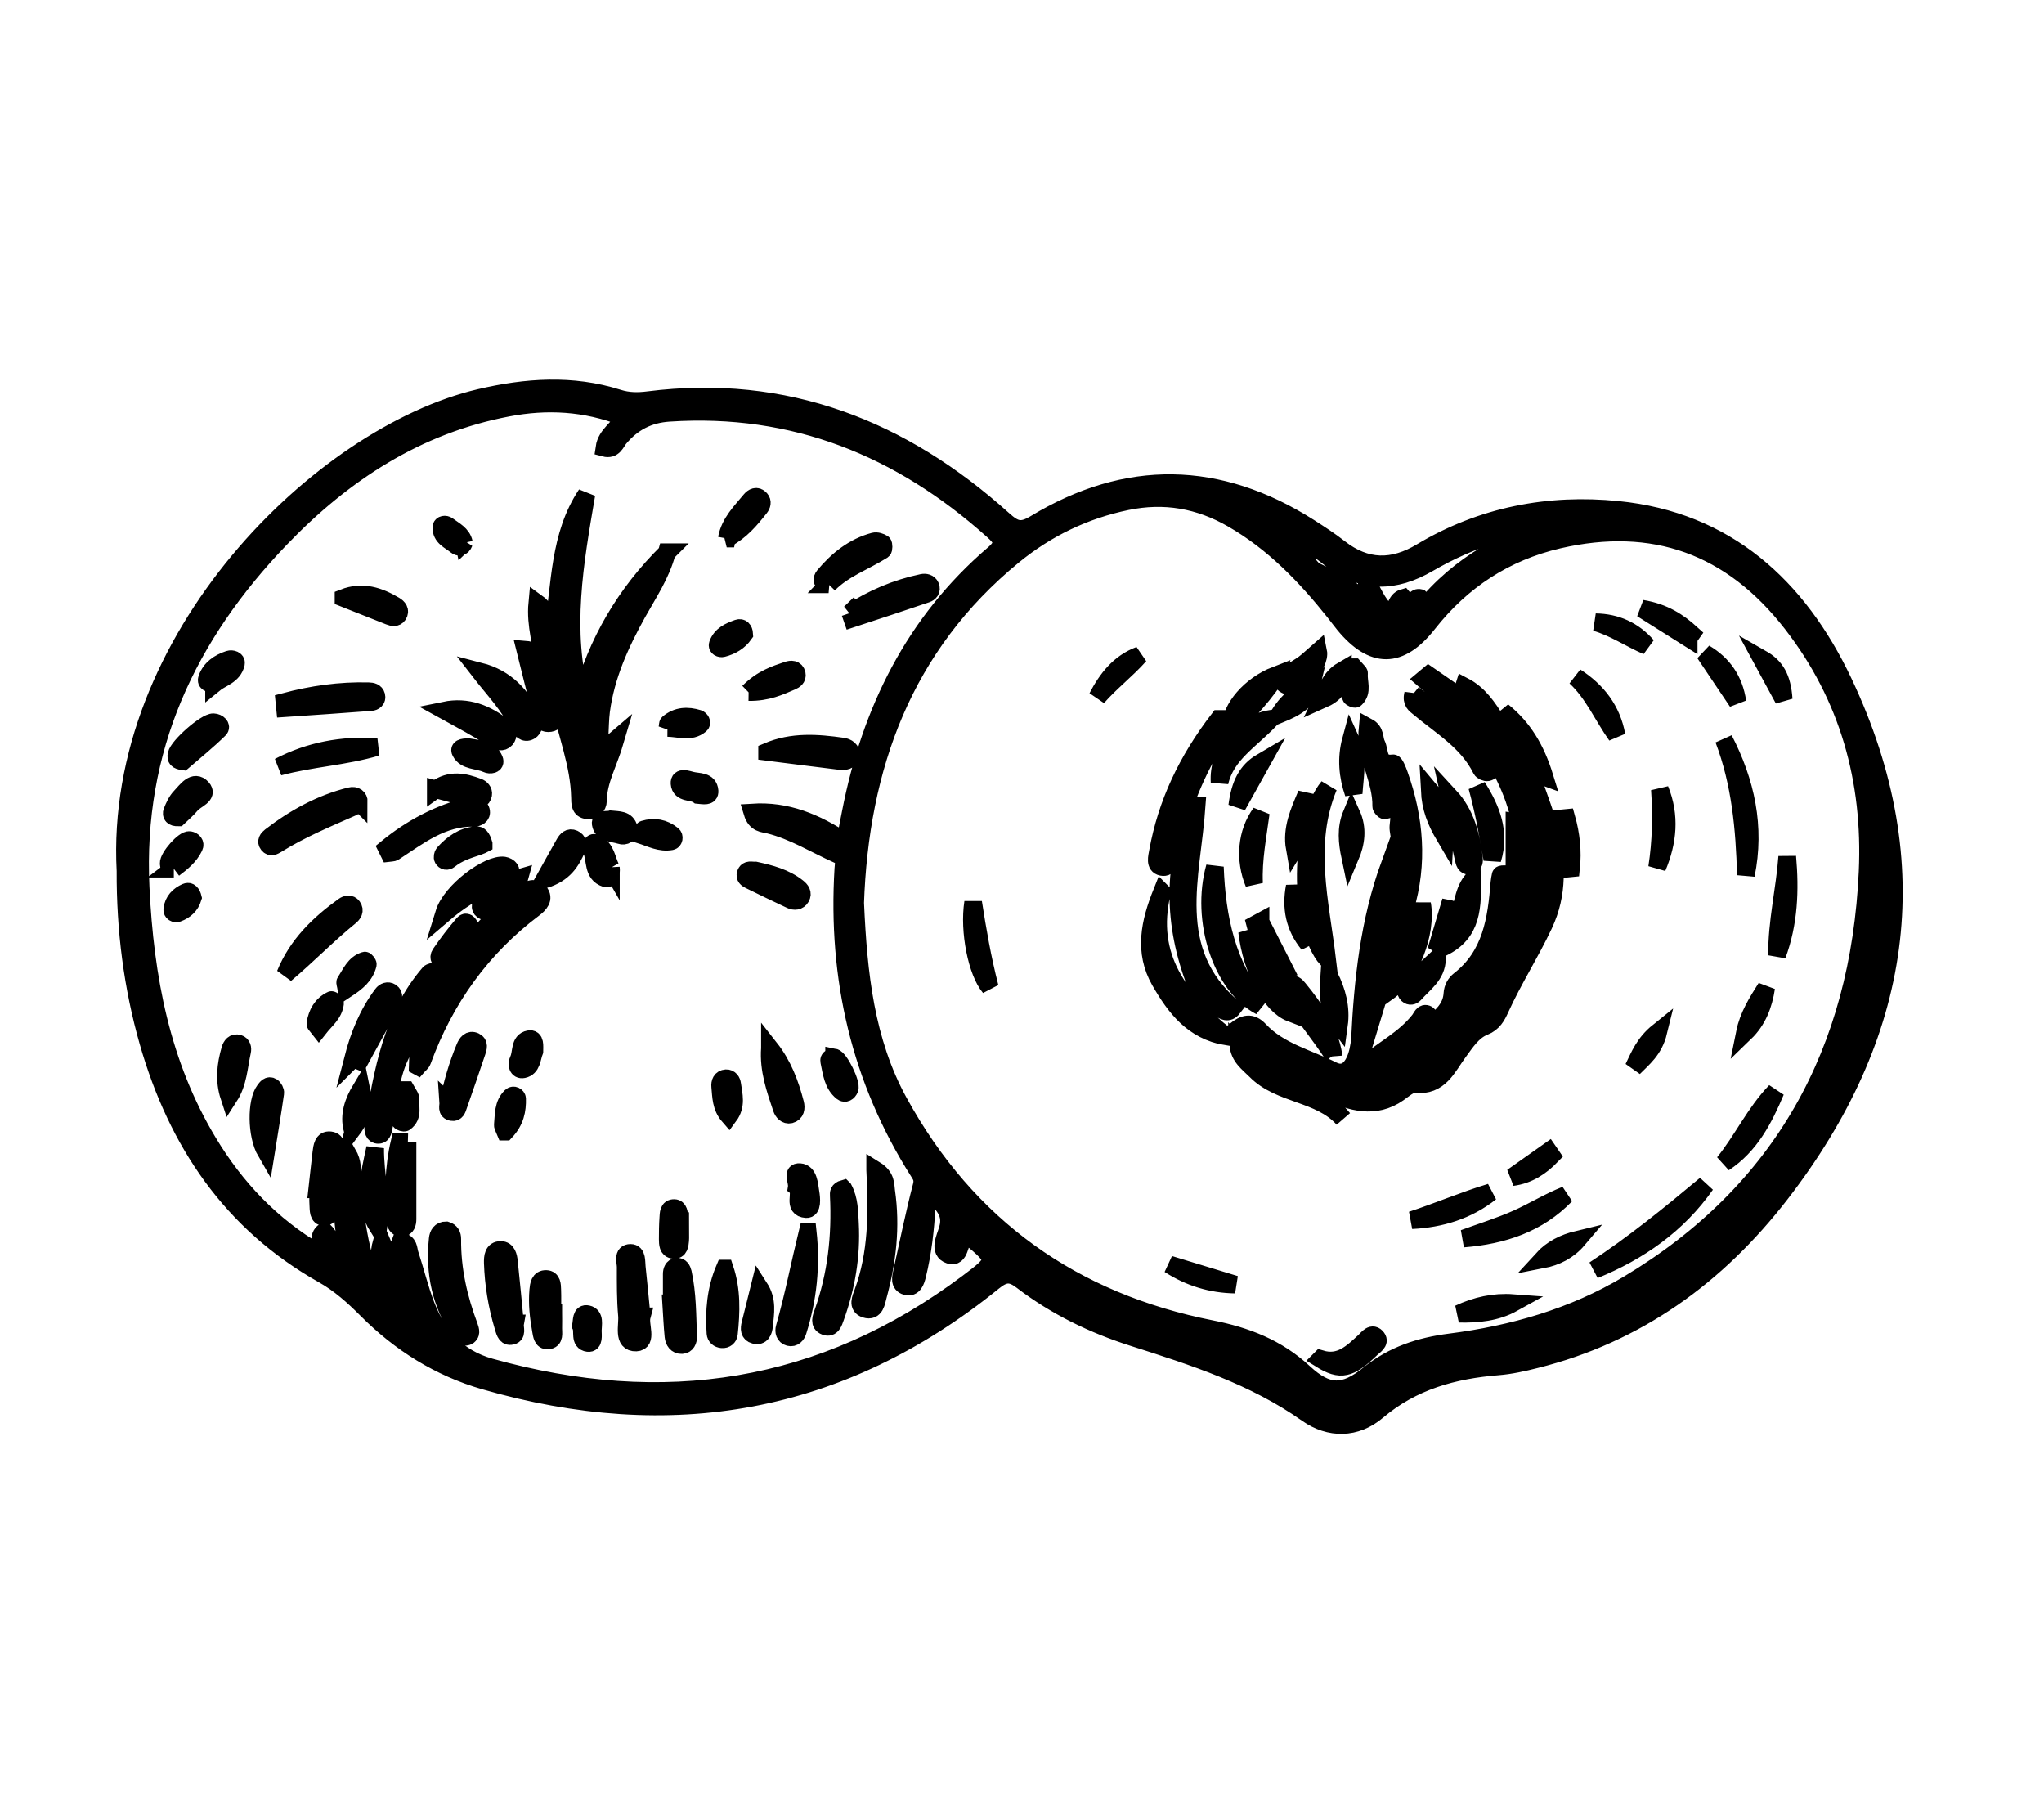 <svg width="52" height="46" viewBox="0 0 52 46" fill="none" xmlns="http://www.w3.org/2000/svg">
<path d="M3.193 22.152C2.879 16.241 8.179 11.064 12.202 10.119C13.383 9.842 14.553 9.758 15.726 10.129C15.982 10.211 16.237 10.211 16.498 10.177C19.98 9.738 22.947 10.9 25.523 13.219C25.813 13.48 25.976 13.538 26.335 13.321C28.668 11.909 31.001 11.949 33.305 13.414C33.568 13.582 33.829 13.751 34.074 13.943C34.752 14.471 35.433 14.477 36.162 14.038C37.703 13.115 39.403 12.792 41.152 12.968C43.911 13.243 45.742 14.909 46.899 17.353C49.105 22.02 48.391 26.362 45.299 30.363C43.685 32.452 41.642 33.933 39.068 34.575C38.752 34.655 38.431 34.727 38.107 34.753C36.98 34.844 35.937 35.125 35.038 35.887C34.495 36.349 33.825 36.353 33.256 35.953C31.905 34.998 30.374 34.509 28.833 34.017C27.817 33.694 26.858 33.23 26.004 32.576C25.719 32.358 25.551 32.37 25.266 32.602C21.392 35.745 17.051 36.481 12.326 35.117C11.179 34.786 10.181 34.163 9.33 33.307C8.993 32.968 8.64 32.651 8.222 32.416C5.891 31.105 4.505 29.055 3.773 26.503C3.371 25.096 3.187 23.655 3.193 22.152ZM41.148 33.14C41.281 33.245 41.379 33.285 41.57 33.17C42.25 32.753 42.883 32.273 43.499 31.768C44.138 31.242 44.724 30.66 45.103 29.898C45.452 29.733 45.62 29.454 45.63 29.077C45.448 29.348 45.103 29.526 45.118 29.914C45.017 29.92 44.93 29.96 44.867 30.044C43.862 31.364 42.577 32.34 41.16 33.154C40.664 33.361 40.168 33.568 39.674 33.778C39.587 33.814 39.47 33.84 39.532 33.977C39.546 34.007 39.617 34.037 39.648 34.027C40.097 33.859 40.548 33.694 40.991 33.509C41.132 33.449 41.215 33.317 41.148 33.142V33.14ZM33.25 13.867C32.807 13.47 32.276 13.251 31.725 13.066C32.219 13.309 32.513 13.863 33.088 13.973C33.08 14.02 33.046 14.088 33.066 14.11C33.58 14.692 34.097 15.27 34.615 15.848L34.678 15.8C34.501 15.505 34.323 15.209 34.097 14.83C34.493 15.019 34.642 15.334 34.872 15.589C34.98 15.296 34.639 15.127 34.793 14.826C34.974 15.141 35.084 15.46 35.382 15.629C35.521 15.527 35.497 15.266 35.703 15.207C35.815 15.33 35.615 15.472 35.782 15.577C35.831 15.505 35.872 15.434 35.925 15.374C35.984 15.31 35.999 15.181 36.127 15.209C36.223 15.298 36.009 15.42 36.188 15.511C37.131 14.331 38.395 13.671 39.819 13.271C38.566 13.329 37.411 13.705 36.338 14.327C35.486 14.822 34.682 14.846 33.878 14.232C33.688 14.086 33.503 13.911 33.25 13.863V13.867ZM21.757 22.989C21.837 24.767 22.017 26.48 22.863 28.023C24.611 31.214 27.302 33.11 30.815 33.804C31.701 33.979 32.492 34.282 33.17 34.912C33.768 35.466 34.188 35.474 34.825 34.958C35.438 34.462 36.127 34.24 36.887 34.143C38.487 33.939 40.032 33.497 41.421 32.665C45.346 30.315 47.305 26.741 47.513 22.168C47.618 19.849 47.026 17.714 45.585 15.858C44.044 13.875 42.064 13.169 39.648 13.727C38.299 14.04 37.193 14.758 36.327 15.86C35.615 16.765 34.925 16.765 34.195 15.88C34.111 15.779 34.035 15.671 33.952 15.569C33.209 14.636 32.392 13.791 31.35 13.193C30.507 12.709 29.625 12.553 28.666 12.751C27.588 12.974 26.623 13.44 25.776 14.134C22.986 16.421 21.874 19.494 21.755 22.985L21.757 22.989ZM21.498 21.408C21.555 21.119 21.6 20.896 21.643 20.671C22.147 18.075 23.262 15.822 25.28 14.094C25.58 13.837 25.498 13.705 25.261 13.492C22.906 11.381 20.198 10.289 17.024 10.498C16.496 10.532 16.092 10.743 15.757 11.142C15.667 11.249 15.616 11.453 15.377 11.389C15.426 11.044 15.749 10.899 15.879 10.614C14.89 10.229 13.91 10.179 12.914 10.37C10.614 10.807 8.746 12.023 7.138 13.695C4.769 16.161 3.409 19.036 3.577 22.568C3.687 24.871 4.099 27.07 5.301 29.061C5.999 30.219 6.904 31.17 8.075 31.858C8.22 31.681 8.053 31.449 8.259 31.318C8.534 31.585 8.404 32.125 8.898 32.309C8.775 31.322 8.553 30.383 8.84 29.328C8.989 29.589 8.949 29.757 8.959 29.916C9.022 30.911 9.134 31.896 9.555 32.815C9.704 33.142 9.714 33.138 10.047 33.297C9.816 32.745 9.536 32.225 9.71 31.583C9.863 31.948 10.016 32.312 10.218 32.799C10.281 32.299 10.049 31.938 10.191 31.573C10.408 31.605 10.385 31.77 10.42 31.882C10.565 32.321 10.671 32.775 10.838 33.206C11.138 33.981 11.636 34.541 12.473 34.775C16.861 36.002 20.929 35.398 24.625 32.626C25.382 32.057 25.376 32.049 24.666 31.455C24.635 31.429 24.584 31.427 24.551 31.418C24.392 31.589 24.431 32.008 24.159 31.918C23.866 31.82 24.047 31.483 24.111 31.264C24.257 30.774 23.888 30.57 23.655 30.267C23.523 30.409 23.58 30.546 23.574 30.67C23.543 31.266 23.476 31.858 23.333 32.438C23.298 32.578 23.241 32.765 23.055 32.713C22.87 32.661 22.918 32.482 22.951 32.333C23.113 31.609 23.259 30.879 23.447 30.162C23.49 29.996 23.441 29.914 23.374 29.809C21.88 27.456 21.288 24.875 21.455 22.098C21.463 21.958 21.514 21.823 21.312 21.733C20.731 21.474 20.188 21.131 19.563 20.976C19.42 20.94 19.229 20.954 19.141 20.665C20.014 20.609 20.741 20.912 21.498 21.408ZM35.354 35.09C35.262 35.042 35.205 35.086 35.135 35.131C34.038 35.837 33.684 35.825 32.729 34.946C31.96 34.24 31.009 34.141 30.056 34.009C31.119 34.384 32.18 34.764 33.088 35.462C33.821 36.026 34.541 36.018 35.354 35.092V35.09ZM46.842 26.99C46.809 26.962 46.775 26.934 46.742 26.906C46.499 27.385 46.256 27.865 46.011 28.343C46.06 28.371 46.109 28.397 46.158 28.425C46.432 27.973 46.683 27.506 46.842 26.99ZM38.07 34.272C38.483 34.4 38.838 34.24 39.209 34.175C39.291 34.16 39.364 34.099 39.328 33.999C39.303 33.923 39.225 33.935 39.164 33.951C38.799 34.057 38.434 34.164 38.07 34.272Z" fill="black"/>
<path d="M38.882 19.369C39.001 20.001 39.307 20.581 39.434 21.197C39.591 21.958 39.654 22.712 39.274 23.521C38.931 24.249 38.497 24.923 38.166 25.652C38.08 25.842 37.989 26.017 37.756 26.109C37.466 26.223 37.287 26.508 37.105 26.755C36.817 27.145 36.631 27.636 36.001 27.572C35.868 27.558 35.709 27.706 35.576 27.799C34.98 28.218 34.354 28.03 33.813 27.765C32.966 27.351 32.19 26.795 31.427 26.21C31.648 26.033 31.833 25.979 32.041 26.203C32.547 26.745 33.27 26.91 33.899 27.225C34.289 27.421 34.497 27.042 34.568 26.647C34.789 26.721 34.605 26.932 34.778 27.044C35.207 26.681 35.735 26.422 36.107 25.949C36.164 25.878 36.203 25.738 36.315 25.8C36.368 25.83 36.364 25.967 36.395 26.095C36.66 25.858 36.927 25.658 36.95 25.272C36.958 25.134 37.027 25.008 37.131 24.929C37.94 24.299 38.072 23.388 38.146 22.449C38.152 22.385 38.164 22.321 38.178 22.257C38.179 22.244 38.197 22.232 38.276 22.232C38.36 23.232 38.295 24.205 37.638 25.072C37.929 24.851 38.035 24.534 38.205 24.261C38.354 24.026 38.44 23.782 38.715 23.591C38.981 23.408 39.001 22.939 38.889 22.495C38.646 22.75 38.858 23.097 38.529 23.374V20.904C38.66 20.924 38.566 21.169 38.744 21.209C38.478 19.542 37.462 18.338 36.219 17.274C36.26 17.24 36.299 17.204 36.34 17.17C36.654 17.387 36.968 17.603 37.283 17.822C37.401 17.668 37.187 17.615 37.242 17.453C38.007 17.852 38.144 18.815 38.833 19.255C38.85 19.295 38.866 19.335 38.883 19.375L38.882 19.369Z" fill="black"/>
<path d="M34.597 26.45C34.672 24.939 34.827 23.438 35.362 21.972C35.584 22.929 35.111 23.759 34.944 24.638C35.307 23.872 35.597 23.087 35.635 22.235C35.65 21.857 35.64 21.47 35.578 21.099C35.546 20.918 35.768 20.451 35.227 20.609C35.207 20.615 35.139 20.543 35.139 20.509C35.154 19.827 34.719 19.223 34.793 18.488C35.003 18.601 34.952 18.793 35.017 18.922C35.115 19.12 35.038 19.468 35.442 19.415C35.482 19.409 35.558 19.596 35.595 19.702C35.993 20.82 36.089 21.956 35.744 23.109C35.407 24.231 35.066 25.351 34.727 26.472C34.686 26.466 34.642 26.458 34.601 26.452L34.597 26.45Z" fill="black"/>
<path d="M29.562 22.69C29.162 24.36 30.029 25.423 31.2 26.362C30.345 26.216 29.898 25.624 29.511 24.951C29.086 24.207 29.249 23.462 29.56 22.688L29.562 22.69Z" fill="black"/>
<path d="M30.443 20.499C30.321 22.291 29.658 24.173 31.366 25.636C31.243 25.796 31.121 25.704 31.019 25.644C30.762 25.491 30.525 25.29 30.417 25.012C29.839 23.509 29.815 22.002 30.441 20.499H30.443Z" fill="black"/>
<path d="M33.795 20.013C33.194 21.468 33.586 22.935 33.762 24.398C33.021 23.553 33.046 20.926 33.795 20.013Z" fill="black"/>
<path d="M31.011 18.286C31.025 18.683 30.884 18.892 30.764 19.1C30.292 19.923 29.986 20.806 29.762 21.727C29.731 21.855 29.766 22.09 29.556 22.048C29.372 22.01 29.435 21.795 29.458 21.661C29.68 20.441 30.19 19.353 31.009 18.286H31.011Z" fill="black"/>
<path d="M32.064 25.593C31.082 25.082 30.527 23.404 30.907 22.05C30.956 23.346 31.207 24.572 32.064 25.593Z" fill="black"/>
<path d="M34.172 28.455C33.566 27.783 32.566 27.857 31.947 27.229C31.754 27.036 31.523 26.882 31.503 26.557C32.309 27.323 33.448 27.582 34.172 28.455Z" fill="black"/>
<path d="M43.393 30.13C42.673 31.154 41.695 31.832 40.56 32.297C41.556 31.645 42.479 30.893 43.393 30.13Z" fill="black"/>
<path d="M35.95 17.652C36.525 18.117 37.164 18.442 37.656 18.974C37.78 19.108 37.876 19.263 37.921 19.443C37.94 19.52 37.95 19.622 37.846 19.642C37.797 19.652 37.707 19.612 37.685 19.568C37.333 18.855 36.662 18.474 36.089 17.991C36.013 17.926 35.895 17.862 35.95 17.651V17.652Z" fill="black"/>
<path d="M43.854 18.803C44.415 19.889 44.667 21.029 44.416 22.253C44.385 21.077 44.277 19.913 43.854 18.803Z" fill="black"/>
<path d="M36.54 24.169C36.656 23.776 36.756 23.442 36.854 23.111C37.027 23.142 36.931 23.302 37.038 23.358C37.248 23.113 37.18 22.74 37.45 22.391C37.47 23.204 37.403 23.84 36.542 24.167L36.54 24.169Z" fill="black"/>
<path d="M35.295 25.236C35.546 24.47 36.027 23.796 36.178 22.991C36.307 23.713 35.888 24.815 35.295 25.236Z" fill="black"/>
<path d="M37.242 31.499C37.693 31.334 38.154 31.192 38.593 30.997C39.013 30.809 39.405 30.564 39.834 30.395C39.127 31.128 38.229 31.418 37.244 31.499H37.242Z" fill="black"/>
<path d="M33.925 26.846C33.58 26.316 33.184 25.838 32.835 25.327C32.782 25.252 32.697 25.152 32.794 25.066C32.892 24.98 32.98 25.078 33.037 25.148C33.45 25.652 33.819 26.183 33.925 26.848V26.846Z" fill="black"/>
<path d="M31.027 19.895C30.98 19.138 31.539 18.414 32.333 18.282C31.811 18.835 31.188 19.181 31.027 19.895Z" fill="black"/>
<path d="M45.468 21.787C45.544 22.638 45.513 23.479 45.209 24.295C45.201 23.45 45.407 22.626 45.468 21.787Z" fill="black"/>
<path d="M45.171 27.755C44.871 28.465 44.524 29.139 43.858 29.576C44.33 28.995 44.646 28.298 45.171 27.755Z" fill="black"/>
<path d="M31.727 23.695C31.941 24.133 32.115 24.46 32.262 24.799C32.407 25.136 32.737 25.363 32.835 25.762C32.331 25.569 31.846 24.683 31.727 23.695Z" fill="black"/>
<path d="M36.882 20.256C37.289 20.697 37.423 21.243 37.497 21.811C37.507 21.891 37.501 21.994 37.405 22.014C37.272 22.042 37.254 21.922 37.233 21.829C37.113 21.305 36.999 20.78 36.882 20.256Z" fill="black"/>
<path d="M31.311 18.496C31.296 18.019 31.815 17.421 32.456 17.174C32.366 17.429 31.578 18.338 31.311 18.496Z" fill="black"/>
<path d="M37.921 30.327C37.331 30.791 36.652 30.997 35.915 31.033C36.589 30.813 37.242 30.532 37.921 30.327Z" fill="black"/>
<path d="M38.882 19.369C38.864 19.329 38.846 19.287 38.831 19.249C38.629 18.863 38.429 18.476 38.227 18.089C38.742 18.506 39.07 19.034 39.295 19.766C39.001 19.662 38.94 19.516 38.882 19.371V19.369Z" fill="black"/>
<path d="M37.966 21.855C37.862 21.233 37.746 20.617 37.581 20.011C37.938 20.577 38.179 21.167 37.966 21.855Z" fill="black"/>
<path d="M24.757 22.951C24.868 23.661 24.988 24.366 25.18 25.11C24.855 24.729 24.643 23.687 24.757 22.951Z" fill="black"/>
<path d="M32.074 20.677C31.995 21.273 31.876 21.861 31.903 22.467C31.652 21.859 31.709 21.177 32.074 20.677Z" fill="black"/>
<path d="M33.597 34.565C34.092 34.715 34.397 34.408 34.715 34.115C34.797 34.039 34.911 33.867 35.031 34.029C35.113 34.141 34.96 34.226 34.882 34.302C34.34 34.826 34.105 34.884 33.595 34.567L33.597 34.565Z" fill="black"/>
<path d="M42.228 20.081C42.499 20.75 42.434 21.41 42.158 22.064C42.26 21.404 42.275 20.742 42.228 20.081Z" fill="black"/>
<path d="M33.535 16.57C33.603 16.905 33.015 17.549 32.746 17.437C32.527 17.346 32.682 17.226 32.776 17.15C32.903 17.048 33.05 16.975 33.182 16.877C33.303 16.785 33.413 16.676 33.535 16.57Z" fill="black"/>
<path d="M33.24 20.198C33.229 20.673 33.201 21.149 32.939 21.574C32.852 21.081 33.05 20.641 33.24 20.198Z" fill="black"/>
<path d="M33.288 24.014C32.929 23.577 32.835 23.083 32.939 22.547C33.064 23.035 33.168 23.527 33.288 24.014Z" fill="black"/>
<path d="M32.068 23.448C32.28 23.862 32.492 24.279 32.703 24.694C32.658 24.715 32.615 24.739 32.57 24.761C32.258 24.396 32.048 23.98 31.933 23.515C31.978 23.491 32.023 23.47 32.068 23.445V23.448Z" fill="black"/>
<path d="M34.437 20.178C34.284 19.736 34.244 19.285 34.368 18.825C34.568 19.259 34.466 19.726 34.437 20.178Z" fill="black"/>
<path d="M40.081 17.216C40.634 17.573 41.005 18.053 41.124 18.705C40.772 18.211 40.534 17.634 40.081 17.216Z" fill="black"/>
<path d="M29.75 32.161C30.309 32.331 30.868 32.5 31.425 32.671C30.817 32.661 30.26 32.49 29.75 32.161Z" fill="black"/>
<path d="M37.117 33.413C37.552 33.21 38.007 33.106 38.491 33.142C38.064 33.379 37.595 33.423 37.117 33.413Z" fill="black"/>
<path d="M33.817 24.819C34.013 25.216 34.125 25.624 34.064 26.065C33.776 25.692 33.788 25.256 33.817 24.819Z" fill="black"/>
<path d="M43.368 16.614C43.836 16.891 44.118 17.298 44.199 17.85C43.922 17.437 43.644 17.024 43.368 16.614Z" fill="black"/>
<path d="M27.917 17.734C28.162 17.262 28.478 16.857 28.992 16.666C28.656 17.044 28.251 17.352 27.917 17.734Z" fill="black"/>
<path d="M36.558 24.384C36.548 24.809 36.217 25.016 35.982 25.284C35.938 25.331 35.868 25.349 35.811 25.296C35.736 25.224 35.768 25.13 35.821 25.076C36.056 24.843 36.303 24.622 36.558 24.384Z" fill="black"/>
<path d="M39.827 22.096C39.793 21.669 39.76 21.243 39.727 20.816C39.768 20.812 39.809 20.808 39.85 20.804C39.968 21.223 40.015 21.647 39.968 22.082L39.827 22.096Z" fill="black"/>
<path d="M40.593 15.826C41.113 15.834 41.554 16.03 41.903 16.43C41.464 16.239 41.06 15.96 40.593 15.826Z" fill="black"/>
<path d="M42.96 16.231C42.593 16 42.226 15.769 41.77 15.482C42.336 15.575 42.701 15.82 43.034 16.122C43.009 16.157 42.983 16.193 42.96 16.229V16.231Z" fill="black"/>
<path d="M34.446 16.971C34.537 17.076 34.576 17.102 34.574 17.124C34.552 17.343 34.68 17.585 34.482 17.772C34.47 17.784 34.376 17.75 34.368 17.722C34.297 17.479 34.327 17.248 34.444 16.971H34.446Z" fill="black"/>
<path d="M33.366 17.427C33.274 17.824 32.984 17.989 32.548 18.169C32.794 17.778 33.078 17.599 33.366 17.427Z" fill="black"/>
<path d="M44.932 25.12C44.865 25.557 44.715 25.953 44.391 26.266C44.477 25.838 44.705 25.479 44.932 25.12Z" fill="black"/>
<path d="M34.384 20.709C34.548 21.073 34.501 21.432 34.35 21.791C34.274 21.43 34.235 21.069 34.384 20.709Z" fill="black"/>
<path d="M32.099 19.381C31.915 19.712 31.731 20.041 31.476 20.497C31.547 19.945 31.719 19.604 32.099 19.381Z" fill="black"/>
<path d="M36.756 21.273C36.527 20.884 36.395 20.553 36.372 20.096C36.674 20.455 36.783 20.794 36.756 21.273Z" fill="black"/>
<path d="M39.468 29.396C39.199 29.673 38.887 29.883 38.474 29.938C38.782 29.721 39.089 29.506 39.395 29.288C39.419 29.324 39.442 29.36 39.468 29.396Z" fill="black"/>
<path d="M45.377 17.786C45.193 17.445 45.007 17.104 44.816 16.753C45.166 16.953 45.34 17.232 45.377 17.786Z" fill="black"/>
<path d="M39.232 32.035C39.48 31.762 39.791 31.611 40.14 31.527C39.901 31.808 39.591 31.966 39.232 32.035Z" fill="black"/>
<path d="M33.641 17.792C33.766 17.537 33.827 17.24 34.152 17.052C34.139 17.469 33.931 17.664 33.641 17.792Z" fill="black"/>
<path d="M41.558 27.159C41.707 26.852 41.83 26.531 42.189 26.242C42.074 26.713 41.789 26.922 41.558 27.159Z" fill="black"/>
<path d="M16.967 14.046C16.816 14.618 16.492 15.091 16.216 15.587C15.78 16.371 15.412 17.178 15.292 18.081C15.265 18.294 15.265 18.51 15.253 18.725C15.237 19.014 15.337 19.096 15.655 18.823C15.486 19.403 15.216 19.849 15.212 20.37C15.212 20.505 15.096 20.621 14.947 20.609C14.747 20.591 14.759 20.423 14.755 20.27C14.736 19.435 14.416 18.671 14.251 17.86C14.169 17.898 14.122 17.906 14.12 17.92C14.102 18.089 14.226 18.354 13.994 18.39C13.718 18.432 13.773 18.125 13.726 17.951C13.6 17.485 13.486 17.015 13.363 16.522C13.657 16.544 13.628 16.813 13.834 16.925C13.798 16.401 13.614 15.914 13.669 15.338C13.957 15.545 13.839 15.866 14.065 16.058C14.261 14.86 14.218 13.622 14.918 12.573C14.622 14.307 14.308 16.034 14.788 17.796C15.179 16.333 15.914 15.091 16.973 14.046H16.967Z" fill="black"/>
<path d="M10.626 27.116C10.645 26.119 11.057 25.29 11.591 24.514C12.059 23.83 12.634 23.248 13.284 22.744C13.416 22.642 13.581 22.529 13.718 22.686C13.865 22.855 13.712 23.007 13.588 23.101C12.253 24.103 11.318 25.403 10.743 26.98C10.724 27.034 10.667 27.072 10.628 27.117L10.626 27.116Z" fill="black"/>
<path d="M11.185 24.66C10.798 25.461 10.502 26.171 10.177 26.86C9.902 27.439 9.898 28.043 9.769 28.633C9.747 28.728 9.745 28.86 9.63 28.864C9.506 28.868 9.485 28.742 9.5 28.642C9.74 27.259 9.965 25.868 10.922 24.755C10.947 24.725 11.006 24.723 11.187 24.66H11.185Z" fill="black"/>
<path d="M22.265 29.753C22.553 29.932 22.521 30.136 22.545 30.299C22.676 31.198 22.574 32.083 22.337 32.953C22.294 33.108 22.27 33.373 22.017 33.293C21.802 33.224 21.902 33.016 21.957 32.867C22.317 31.884 22.323 30.861 22.265 29.755V29.753Z" fill="black"/>
<path d="M21.461 30.239C21.606 30.512 21.608 30.821 21.623 31.122C21.666 31.944 21.529 32.737 21.251 33.507C21.208 33.626 21.161 33.798 20.992 33.732C20.829 33.67 20.894 33.509 20.937 33.389C21.282 32.424 21.39 31.429 21.339 30.409C21.335 30.345 21.333 30.273 21.459 30.237L21.461 30.239Z" fill="black"/>
<path d="M11.351 31.292C11.463 31.324 11.508 31.41 11.506 31.515C11.498 32.287 11.667 33.022 11.936 33.74C11.969 33.832 12.004 33.945 11.881 33.993C11.79 34.027 11.736 33.935 11.693 33.871C11.214 33.158 11.047 32.364 11.136 31.513C11.147 31.398 11.204 31.29 11.351 31.292Z" fill="black"/>
<path d="M13.104 33.662C13.083 33.778 13.183 33.961 12.989 33.981C12.861 33.995 12.834 33.834 12.8 33.726C12.643 33.204 12.555 32.667 12.537 32.121C12.534 31.976 12.543 31.79 12.741 31.792C12.898 31.792 12.934 31.958 12.947 32.087C13.004 32.612 13.051 33.136 13.102 33.662H13.104Z" fill="black"/>
<path d="M20.549 31.332C20.643 32.195 20.555 33.036 20.296 33.855C20.267 33.951 20.192 34.039 20.076 34.009C19.961 33.979 19.933 33.865 19.961 33.768C20.19 32.966 20.347 32.149 20.547 31.332H20.549Z" fill="black"/>
<path d="M9.128 20.399C9.083 20.437 9.03 20.503 8.961 20.533C8.308 20.82 7.649 21.095 7.04 21.474C6.971 21.516 6.889 21.564 6.824 21.482C6.757 21.398 6.816 21.325 6.881 21.275C7.493 20.804 8.157 20.437 8.908 20.25C9.042 20.216 9.132 20.288 9.13 20.401L9.128 20.399Z" fill="black"/>
<path d="M16.326 33.481C16.267 33.7 16.482 34.133 16.184 34.145C15.832 34.158 15.975 33.708 15.951 33.457C15.914 33.048 15.918 32.636 15.918 32.223C15.918 32.091 15.834 31.866 16.041 31.866C16.214 31.866 16.184 32.091 16.2 32.231C16.245 32.639 16.282 33.05 16.324 33.481H16.326Z" fill="black"/>
<path d="M7.259 24.777C7.563 24.03 8.114 23.499 8.747 23.045C8.814 22.997 8.908 22.977 8.967 23.057C9.042 23.159 8.981 23.248 8.902 23.312C8.334 23.773 7.826 24.299 7.259 24.777Z" fill="black"/>
<path d="M17.09 33.146C17.09 32.899 17.088 32.651 17.09 32.404C17.09 32.319 17.12 32.229 17.214 32.217C17.308 32.205 17.353 32.287 17.373 32.37C17.49 32.905 17.486 33.451 17.506 33.995C17.51 34.097 17.465 34.204 17.349 34.21C17.212 34.218 17.145 34.109 17.133 33.987C17.106 33.708 17.094 33.427 17.076 33.148C17.081 33.148 17.084 33.148 17.09 33.148V33.146Z" fill="black"/>
<path d="M12.204 17.076C12.863 17.246 13.281 17.682 13.543 18.29C13.592 18.402 13.596 18.528 13.477 18.595C13.343 18.669 13.251 18.553 13.206 18.46C12.953 17.938 12.557 17.531 12.204 17.076Z" fill="black"/>
<path d="M7.238 17.85C7.938 17.664 8.649 17.561 9.379 17.581C9.461 17.583 9.549 17.601 9.573 17.694C9.6 17.798 9.518 17.85 9.44 17.856C8.71 17.912 7.983 17.962 7.253 18.011C7.248 17.957 7.244 17.904 7.238 17.85Z" fill="black"/>
<path d="M21.629 15.591C22.19 15.222 22.8 14.963 23.462 14.824C23.541 14.808 23.631 14.824 23.67 14.911C23.715 15.011 23.643 15.079 23.572 15.103C22.943 15.318 22.312 15.523 21.68 15.731L21.631 15.589L21.629 15.591Z" fill="black"/>
<path d="M19.516 19.12C20.159 18.845 20.798 18.898 21.435 18.988C21.549 19.004 21.669 19.074 21.645 19.213C21.621 19.357 21.486 19.367 21.372 19.355C20.753 19.281 20.135 19.199 19.516 19.122V19.12Z" fill="black"/>
<path d="M8.071 30.249C8.106 29.94 8.138 29.629 8.175 29.32C8.193 29.173 8.214 28.981 8.4 29.003C8.598 29.027 8.546 29.219 8.53 29.362C8.483 29.785 8.438 30.209 8.387 30.632C8.373 30.754 8.418 30.949 8.251 30.953C8.091 30.957 8.106 30.768 8.098 30.642C8.089 30.512 8.097 30.379 8.097 30.249H8.071Z" fill="black"/>
<path d="M18.437 32.265C18.622 32.817 18.602 33.373 18.543 33.929C18.535 34.007 18.463 34.073 18.367 34.063C18.276 34.055 18.208 33.997 18.202 33.911C18.163 33.349 18.208 32.797 18.435 32.265H18.437Z" fill="black"/>
<path d="M9.836 21.576C10.459 21.065 11.159 20.691 11.949 20.497C12.055 20.471 12.198 20.483 12.236 20.621C12.269 20.746 12.145 20.802 12.055 20.8C11.249 20.782 10.651 21.261 10.026 21.669C9.993 21.691 9.942 21.685 9.896 21.691C9.877 21.653 9.855 21.616 9.836 21.576Z" fill="black"/>
<path d="M10.367 29.055C10.367 29.707 10.367 30.357 10.367 31.009C10.367 31.11 10.336 31.226 10.22 31.232C10.108 31.236 10.057 31.13 10.049 31.029C10.004 30.359 10.012 29.695 10.167 29.043C10.234 29.047 10.302 29.051 10.369 29.055H10.367Z" fill="black"/>
<path d="M8.983 26.922C9.134 26.338 9.357 25.782 9.728 25.288C9.779 25.218 9.867 25.184 9.944 25.234C10.047 25.303 10.006 25.413 9.961 25.497C9.693 25.995 9.418 26.49 9.147 26.986C9.093 26.964 9.04 26.942 8.985 26.92L8.983 26.922Z" fill="black"/>
<path d="M21.08 14.86C20.904 14.83 20.89 14.736 20.967 14.644C21.31 14.236 21.714 13.911 22.235 13.771C22.304 13.753 22.396 13.783 22.459 13.823C22.484 13.839 22.484 13.975 22.457 13.992C21.99 14.286 21.459 14.467 21.078 14.86H21.08Z" fill="black"/>
<path d="M11.308 18.071C11.89 17.951 12.377 18.147 12.816 18.498C12.892 18.559 12.949 18.657 12.894 18.759C12.824 18.89 12.692 18.875 12.596 18.813C12.183 18.542 11.745 18.312 11.308 18.071Z" fill="black"/>
<path d="M14.075 33.387C14.075 33.519 14.079 33.65 14.075 33.78C14.071 33.903 14.122 34.079 13.938 34.093C13.798 34.105 13.783 33.951 13.763 33.84C13.702 33.501 13.663 33.158 13.694 32.811C13.706 32.683 13.724 32.522 13.898 32.53C14.045 32.536 14.045 32.683 14.049 32.795C14.057 32.992 14.051 33.188 14.051 33.385C14.059 33.385 14.067 33.385 14.075 33.385V33.387Z" fill="black"/>
<path d="M11.298 23.232C11.475 22.656 12.434 21.958 12.822 22.014C12.877 22.022 12.945 22.058 12.973 22.102C13.016 22.168 12.963 22.238 12.906 22.263C12.371 22.509 11.843 22.766 11.298 23.232Z" fill="black"/>
<path d="M11.406 28.049C11.504 27.566 11.638 27.096 11.828 26.641C11.873 26.533 11.945 26.424 12.083 26.488C12.198 26.539 12.163 26.655 12.132 26.747C11.977 27.211 11.816 27.674 11.655 28.136C11.63 28.208 11.604 28.304 11.496 28.284C11.351 28.256 11.41 28.136 11.404 28.047L11.406 28.049Z" fill="black"/>
<path d="M19.588 26.661C19.919 27.082 20.1 27.562 20.229 28.064C20.259 28.18 20.243 28.31 20.104 28.346C19.994 28.371 19.918 28.282 19.886 28.188C19.721 27.696 19.547 27.205 19.588 26.663V26.661Z" fill="black"/>
<path d="M9.587 19C8.771 19.243 7.916 19.281 7.097 19.502C7.879 19.094 8.712 18.942 9.587 19Z" fill="black"/>
<path d="M9.624 31.228C9.212 30.57 9.396 29.884 9.544 29.201C9.538 29.877 9.72 30.542 9.624 31.228Z" fill="black"/>
<path d="M19.216 22.14C19.598 22.224 19.976 22.321 20.292 22.572C20.37 22.634 20.439 22.72 20.374 22.826C20.316 22.925 20.21 22.933 20.116 22.887C19.763 22.722 19.412 22.552 19.061 22.379C19.004 22.351 18.945 22.305 18.969 22.227C19.01 22.092 19.125 22.15 19.214 22.14H19.216Z" fill="black"/>
<path d="M6.767 29.3C6.514 28.864 6.52 28.011 6.73 27.732C6.779 27.666 6.834 27.586 6.922 27.642C6.967 27.67 7.01 27.752 7.002 27.801C6.934 28.278 6.855 28.752 6.767 29.3Z" fill="black"/>
<path d="M4.654 19.363C4.51 19.343 4.469 19.297 4.491 19.191C4.532 18.98 5.234 18.362 5.43 18.37C5.548 18.374 5.654 18.476 5.577 18.549C5.277 18.845 4.948 19.108 4.654 19.363Z" fill="black"/>
<path d="M8.74 15.207C9.226 15.017 9.644 15.163 10.04 15.398C10.126 15.448 10.2 15.533 10.128 15.641C10.075 15.719 9.985 15.703 9.906 15.671C9.518 15.517 9.128 15.362 8.74 15.209V15.207Z" fill="black"/>
<path d="M13.216 22.327C13.085 22.81 12.741 22.973 12.447 23.176C12.41 23.202 12.316 23.182 12.275 23.148C12.194 23.085 12.23 22.991 12.287 22.933C12.534 22.684 12.792 22.449 13.216 22.327Z" fill="black"/>
<path d="M18.49 13.697C18.569 13.281 18.853 13.014 19.094 12.719C19.155 12.645 19.253 12.589 19.343 12.691C19.408 12.764 19.38 12.85 19.329 12.914C19.09 13.217 18.843 13.51 18.488 13.697H18.49Z" fill="black"/>
<path d="M5.832 27.893C5.697 27.482 5.742 27.084 5.857 26.691C5.885 26.595 5.948 26.506 6.067 26.541C6.159 26.569 6.177 26.663 6.159 26.741C6.073 27.13 6.061 27.538 5.832 27.893Z" fill="black"/>
<path d="M11.087 20.076C11.457 19.807 11.812 19.889 12.163 20.021C12.239 20.049 12.308 20.118 12.292 20.208C12.271 20.334 12.161 20.354 12.065 20.33C11.738 20.252 11.412 20.16 11.087 20.075V20.076Z" fill="black"/>
<path d="M13.849 22.369C14.061 21.99 14.21 21.719 14.363 21.45C14.414 21.362 14.482 21.283 14.596 21.334C14.706 21.384 14.718 21.482 14.673 21.584C14.528 21.915 14.349 22.216 13.849 22.369Z" fill="black"/>
<path d="M4.532 20.788C4.395 20.798 4.346 20.724 4.379 20.641C4.432 20.507 4.497 20.364 4.595 20.264C4.742 20.11 4.936 19.819 5.14 20.043C5.312 20.232 4.973 20.328 4.863 20.463C4.761 20.587 4.634 20.691 4.534 20.788H4.532Z" fill="black"/>
<path d="M19.32 32.745C19.535 33.078 19.469 33.401 19.437 33.722C19.425 33.853 19.375 33.999 19.198 33.953C19.057 33.917 19.059 33.794 19.09 33.672C19.169 33.363 19.243 33.054 19.32 32.745Z" fill="black"/>
<path d="M19.043 17.603C19.394 17.254 19.718 17.156 20.035 17.048C20.122 17.018 20.241 17.011 20.27 17.144C20.292 17.242 20.21 17.298 20.137 17.328C19.829 17.459 19.523 17.607 19.045 17.601L19.043 17.603Z" fill="black"/>
<path d="M12.304 21.466C12.289 21.474 12.23 21.504 12.169 21.524C11.91 21.61 11.649 21.689 11.432 21.867C11.373 21.915 11.304 21.903 11.269 21.839C11.251 21.807 11.263 21.735 11.289 21.705C11.508 21.46 11.767 21.273 12.104 21.241C12.192 21.233 12.253 21.287 12.304 21.464V21.466Z" fill="black"/>
<path d="M17.304 31.368C17.304 31.382 17.31 31.463 17.304 31.545C17.292 31.657 17.286 31.802 17.133 31.788C16.988 31.774 16.99 31.631 16.988 31.517C16.988 31.338 16.99 31.158 17.002 30.979C17.01 30.869 17.002 30.72 17.155 30.726C17.269 30.73 17.275 30.861 17.282 30.959C17.292 31.073 17.294 31.188 17.302 31.37L17.304 31.368Z" fill="black"/>
<path d="M11.949 23.575C11.959 23.701 11.445 24.416 11.332 24.436C11.187 24.464 11.142 24.355 11.2 24.267C11.381 24 11.579 23.743 11.789 23.497C11.855 23.418 11.93 23.485 11.949 23.573V23.575Z" fill="black"/>
<path d="M20.269 30.205C20.296 30.038 20.133 29.799 20.347 29.813C20.574 29.829 20.586 30.126 20.619 30.329C20.645 30.483 20.671 30.764 20.512 30.752C20.151 30.726 20.418 30.343 20.269 30.205Z" fill="black"/>
<path d="M21.221 26.894C21.357 26.92 21.669 27.554 21.614 27.692C21.576 27.783 21.496 27.829 21.427 27.773C21.182 27.578 21.157 27.275 21.096 26.994C21.08 26.918 21.147 26.888 21.221 26.896V26.894Z" fill="black"/>
<path d="M18.545 28.387C18.339 28.152 18.347 27.887 18.322 27.634C18.312 27.534 18.347 27.433 18.471 27.424C18.567 27.419 18.618 27.5 18.627 27.58C18.663 27.841 18.747 28.114 18.545 28.387Z" fill="black"/>
<path d="M15.541 22.068C15.559 22.239 15.506 22.369 15.41 22.339C15.065 22.227 15.163 21.857 15.047 21.61C15.014 21.538 15.055 21.402 15.145 21.444C15.428 21.57 15.434 21.887 15.541 22.07V22.068Z" fill="black"/>
<path d="M4.422 22.092C4.316 22.092 4.293 22.032 4.291 21.964C4.283 21.795 4.683 21.344 4.822 21.366C4.914 21.382 4.981 21.452 4.938 21.54C4.822 21.783 4.616 21.944 4.42 22.092H4.422Z" fill="black"/>
<path d="M9.187 27.69C9.263 28.06 9.202 28.409 8.965 28.724C8.869 28.354 8.991 28.017 9.187 27.69Z" fill="black"/>
<path d="M5.446 17.389C5.324 17.395 5.232 17.355 5.265 17.262C5.357 16.999 5.573 16.857 5.824 16.773C5.903 16.747 6.022 16.787 6.003 16.875C5.932 17.182 5.63 17.24 5.446 17.391V17.389Z" fill="black"/>
<path d="M12.857 28.782C12.814 28.676 12.789 28.646 12.792 28.619C12.818 28.361 12.794 28.084 13.004 27.885C13.063 27.829 13.153 27.883 13.155 27.941C13.163 28.236 13.11 28.515 12.859 28.782H12.857Z" fill="black"/>
<path d="M15.539 20.84C15.733 20.86 15.941 20.84 15.996 21.065C16.033 21.219 15.888 21.281 15.783 21.243C15.598 21.179 15.322 21.205 15.283 20.95C15.263 20.818 15.459 20.866 15.539 20.84Z" fill="black"/>
<path d="M11.93 19.006C12.198 19.052 12.467 19.062 12.573 19.321C12.626 19.451 12.465 19.466 12.383 19.427C12.157 19.321 11.839 19.363 11.716 19.12C11.655 19.002 11.855 19.004 11.93 19.006Z" fill="black"/>
<path d="M13.594 26.737C13.528 26.904 13.536 27.149 13.312 27.195C13.165 27.225 13.137 27.066 13.19 26.956C13.279 26.777 13.208 26.48 13.457 26.432C13.624 26.4 13.594 26.603 13.594 26.737Z" fill="black"/>
<path d="M16.3 21.231C16.349 21.147 16.359 21.101 16.381 21.095C16.645 21.015 16.892 21.059 17.108 21.235C17.165 21.281 17.143 21.384 17.078 21.396C16.798 21.448 16.563 21.317 16.3 21.233V21.231Z" fill="black"/>
<path d="M17.761 20.218C17.62 20.112 17.308 20.19 17.288 19.927C17.275 19.744 17.492 19.827 17.598 19.853C17.771 19.897 18.029 19.857 18.051 20.116C18.063 20.27 17.894 20.23 17.761 20.218Z" fill="black"/>
<path d="M16.979 18.516C16.994 18.428 16.99 18.406 17 18.398C17.23 18.203 17.492 18.195 17.763 18.278C17.814 18.294 17.88 18.38 17.816 18.434C17.563 18.643 17.279 18.516 16.98 18.514L16.979 18.516Z" fill="black"/>
<path d="M4.906 22.834C4.848 23.027 4.708 23.157 4.516 23.226C4.456 23.248 4.373 23.208 4.383 23.127C4.408 22.911 4.55 22.772 4.734 22.69C4.822 22.65 4.881 22.728 4.906 22.834Z" fill="black"/>
<path d="M18.933 16.128C18.802 16.315 18.61 16.428 18.386 16.486C18.326 16.502 18.233 16.462 18.261 16.385C18.347 16.147 18.561 16.056 18.774 15.98C18.861 15.95 18.927 16.01 18.933 16.128Z" fill="black"/>
<path d="M8.814 25.156C8.793 25.032 8.773 24.991 8.785 24.973C8.924 24.765 9.016 24.512 9.283 24.432C9.298 24.428 9.363 24.504 9.357 24.53C9.285 24.815 9.083 24.979 8.814 25.156Z" fill="black"/>
<path d="M10.332 27.726C10.408 27.861 10.438 27.891 10.436 27.917C10.42 28.134 10.53 28.383 10.298 28.549C10.277 28.565 10.191 28.539 10.179 28.513C10.059 28.244 10.173 28.027 10.33 27.726H10.332Z" fill="black"/>
<path d="M14.779 33.722C14.808 33.592 14.779 33.387 14.949 33.425C15.143 33.467 15.082 33.692 15.081 33.843C15.081 33.959 15.118 34.178 14.959 34.157C14.732 34.127 14.847 33.861 14.779 33.724V33.722Z" fill="black"/>
<path d="M8.112 26.155C8.042 26.065 8.02 26.049 8.022 26.039C8.067 25.774 8.183 25.555 8.432 25.435C8.447 25.427 8.528 25.491 8.524 25.515C8.491 25.79 8.283 25.937 8.112 26.155Z" fill="black"/>
<path d="M11.804 13.805C11.757 13.929 11.669 13.925 11.604 13.873C11.447 13.743 11.216 13.665 11.23 13.406C11.234 13.339 11.33 13.325 11.387 13.368C11.551 13.492 11.755 13.584 11.802 13.807L11.804 13.805Z" fill="black"/>
<path d="M38.882 19.369C39.001 20.001 39.307 20.581 39.434 21.197C39.591 21.958 39.654 22.712 39.274 23.521C38.931 24.249 38.497 24.923 38.166 25.652C38.08 25.842 37.989 26.017 37.756 26.109C37.466 26.223 37.287 26.508 37.105 26.755C36.817 27.145 36.631 27.636 36.001 27.572C35.868 27.558 35.709 27.706 35.576 27.799C34.98 28.218 34.354 28.03 33.813 27.765C32.966 27.351 32.19 26.795 31.427 26.21C31.648 26.033 31.833 25.979 32.041 26.203C32.547 26.745 33.27 26.91 33.899 27.225C34.289 27.421 34.497 27.042 34.568 26.647C34.789 26.721 34.605 26.932 34.778 27.044C35.207 26.681 35.735 26.422 36.107 25.949C36.164 25.878 36.203 25.738 36.315 25.8C36.368 25.83 36.364 25.967 36.395 26.095C36.66 25.858 36.927 25.658 36.95 25.272C36.958 25.134 37.027 25.008 37.131 24.929C37.94 24.299 38.072 23.388 38.146 22.449C38.152 22.385 38.164 22.321 38.178 22.257C38.179 22.244 38.197 22.232 38.276 22.232C38.36 23.232 38.295 24.205 37.638 25.072C37.929 24.851 38.035 24.534 38.205 24.261C38.354 24.026 38.44 23.782 38.715 23.591C38.981 23.408 39.001 22.939 38.889 22.495C38.646 22.75 38.858 23.097 38.529 23.374V20.904C38.66 20.924 38.566 21.169 38.744 21.209C38.478 19.542 37.462 18.338 36.219 17.274C36.26 17.24 36.299 17.204 36.34 17.17C36.654 17.387 36.968 17.603 37.283 17.822C37.401 17.668 37.187 17.615 37.242 17.453C38.007 17.852 38.144 18.815 38.833 19.255C38.85 19.295 38.866 19.335 38.883 19.375L38.882 19.369ZM38.882 19.369C38.864 19.329 38.846 19.287 38.831 19.249C38.629 18.863 38.429 18.476 38.227 18.089C38.742 18.506 39.07 19.034 39.295 19.766C39.001 19.662 38.94 19.516 38.882 19.371V19.369ZM3.193 22.152C2.879 16.241 8.179 11.064 12.202 10.119C13.383 9.842 14.553 9.758 15.726 10.129C15.982 10.211 16.237 10.211 16.498 10.177C19.98 9.738 22.947 10.9 25.523 13.219C25.813 13.48 25.976 13.538 26.335 13.321C28.668 11.909 31.001 11.949 33.305 13.414C33.568 13.582 33.829 13.751 34.074 13.943C34.752 14.471 35.433 14.477 36.162 14.038C37.703 13.115 39.403 12.792 41.152 12.968C43.911 13.243 45.742 14.909 46.899 17.353C49.105 22.02 48.391 26.362 45.299 30.363C43.685 32.452 41.642 33.933 39.068 34.575C38.752 34.655 38.431 34.727 38.107 34.753C36.98 34.844 35.937 35.125 35.038 35.887C34.495 36.349 33.825 36.353 33.256 35.953C31.905 34.998 30.374 34.509 28.833 34.017C27.817 33.694 26.858 33.23 26.004 32.576C25.719 32.358 25.551 32.37 25.266 32.602C21.392 35.745 17.051 36.481 12.326 35.117C11.179 34.786 10.181 34.163 9.33 33.307C8.993 32.968 8.64 32.651 8.222 32.416C5.891 31.105 4.505 29.055 3.773 26.503C3.371 25.096 3.187 23.655 3.193 22.152ZM41.148 33.14C41.281 33.245 41.379 33.285 41.57 33.17C42.25 32.753 42.883 32.273 43.499 31.768C44.138 31.242 44.724 30.66 45.103 29.898C45.452 29.733 45.62 29.454 45.63 29.077C45.448 29.348 45.103 29.526 45.118 29.914C45.017 29.92 44.93 29.96 44.867 30.044C43.862 31.364 42.577 32.34 41.16 33.154C40.664 33.361 40.168 33.568 39.674 33.778C39.587 33.814 39.47 33.84 39.532 33.977C39.546 34.007 39.617 34.037 39.648 34.027C40.097 33.859 40.548 33.694 40.991 33.509C41.132 33.449 41.215 33.317 41.148 33.142V33.14ZM33.25 13.867C32.807 13.47 32.276 13.251 31.725 13.066C32.219 13.309 32.513 13.863 33.088 13.973C33.08 14.02 33.046 14.088 33.066 14.11C33.58 14.692 34.097 15.27 34.615 15.848L34.678 15.8C34.501 15.505 34.323 15.209 34.097 14.83C34.493 15.019 34.642 15.334 34.872 15.589C34.98 15.296 34.639 15.127 34.793 14.826C34.974 15.141 35.084 15.46 35.382 15.629C35.521 15.527 35.497 15.266 35.703 15.207C35.815 15.33 35.615 15.472 35.782 15.577C35.831 15.505 35.872 15.434 35.925 15.374C35.984 15.31 35.999 15.181 36.127 15.209C36.223 15.298 36.009 15.42 36.188 15.511C37.131 14.331 38.395 13.671 39.819 13.271C38.566 13.329 37.411 13.705 36.338 14.327C35.486 14.822 34.682 14.846 33.878 14.232C33.688 14.086 33.503 13.911 33.25 13.863V13.867ZM21.757 22.989C21.837 24.767 22.017 26.48 22.863 28.023C24.611 31.214 27.302 33.11 30.815 33.804C31.701 33.979 32.492 34.282 33.17 34.912C33.768 35.466 34.188 35.474 34.825 34.958C35.438 34.462 36.127 34.24 36.887 34.143C38.487 33.939 40.032 33.497 41.421 32.665C45.346 30.315 47.305 26.741 47.513 22.168C47.618 19.849 47.026 17.714 45.585 15.858C44.044 13.875 42.064 13.169 39.648 13.727C38.299 14.04 37.193 14.758 36.327 15.86C35.615 16.765 34.925 16.765 34.195 15.88C34.111 15.779 34.035 15.671 33.952 15.569C33.209 14.636 32.392 13.791 31.35 13.193C30.507 12.709 29.625 12.553 28.666 12.751C27.588 12.974 26.623 13.44 25.776 14.134C22.986 16.421 21.874 19.494 21.755 22.985L21.757 22.989ZM21.498 21.408C21.555 21.119 21.6 20.896 21.643 20.671C22.147 18.075 23.262 15.822 25.28 14.094C25.58 13.837 25.498 13.705 25.261 13.492C22.906 11.381 20.198 10.289 17.024 10.498C16.496 10.532 16.092 10.743 15.757 11.142C15.667 11.249 15.616 11.453 15.377 11.389C15.426 11.044 15.749 10.899 15.879 10.614C14.89 10.229 13.91 10.179 12.914 10.37C10.614 10.807 8.746 12.023 7.138 13.695C4.769 16.161 3.409 19.036 3.577 22.568C3.687 24.871 4.099 27.07 5.301 29.061C5.999 30.219 6.904 31.17 8.075 31.858C8.22 31.681 8.053 31.449 8.259 31.318C8.534 31.585 8.404 32.125 8.898 32.309C8.775 31.322 8.553 30.383 8.84 29.328C8.989 29.589 8.949 29.757 8.959 29.916C9.022 30.911 9.134 31.896 9.555 32.815C9.704 33.142 9.714 33.138 10.047 33.297C9.816 32.745 9.536 32.225 9.71 31.583C9.863 31.948 10.016 32.312 10.218 32.799C10.281 32.299 10.049 31.938 10.191 31.573C10.408 31.605 10.385 31.77 10.42 31.882C10.565 32.321 10.671 32.775 10.838 33.206C11.138 33.981 11.636 34.541 12.473 34.775C16.861 36.002 20.929 35.398 24.625 32.626C25.382 32.057 25.376 32.049 24.666 31.455C24.635 31.429 24.584 31.427 24.551 31.418C24.392 31.589 24.431 32.008 24.159 31.918C23.866 31.82 24.047 31.483 24.111 31.264C24.257 30.774 23.888 30.57 23.655 30.267C23.523 30.409 23.58 30.546 23.574 30.67C23.543 31.266 23.476 31.858 23.333 32.438C23.298 32.578 23.241 32.765 23.055 32.713C22.87 32.661 22.918 32.482 22.951 32.333C23.113 31.609 23.259 30.879 23.447 30.162C23.49 29.996 23.441 29.914 23.374 29.809C21.88 27.456 21.288 24.875 21.455 22.098C21.463 21.958 21.514 21.823 21.312 21.733C20.731 21.474 20.188 21.131 19.563 20.976C19.42 20.94 19.229 20.954 19.141 20.665C20.014 20.609 20.741 20.912 21.498 21.408ZM35.354 35.09C35.262 35.042 35.205 35.086 35.135 35.131C34.038 35.837 33.684 35.825 32.729 34.946C31.96 34.24 31.009 34.141 30.056 34.009C31.119 34.384 32.18 34.764 33.088 35.462C33.821 36.026 34.541 36.018 35.354 35.092V35.09ZM46.842 26.99C46.809 26.962 46.775 26.934 46.742 26.906C46.499 27.385 46.256 27.865 46.011 28.343C46.06 28.371 46.109 28.397 46.158 28.425C46.432 27.973 46.683 27.506 46.842 26.99ZM38.07 34.272C38.483 34.4 38.838 34.24 39.209 34.175C39.291 34.16 39.364 34.099 39.328 33.999C39.303 33.923 39.225 33.935 39.164 33.951C38.799 34.057 38.434 34.164 38.07 34.272ZM34.597 26.45C34.672 24.939 34.827 23.438 35.362 21.972C35.584 22.929 35.111 23.759 34.944 24.638C35.307 23.872 35.597 23.087 35.635 22.235C35.65 21.857 35.64 21.47 35.578 21.099C35.546 20.918 35.768 20.451 35.227 20.609C35.207 20.615 35.139 20.543 35.139 20.509C35.154 19.827 34.719 19.223 34.793 18.488C35.003 18.601 34.952 18.793 35.017 18.922C35.115 19.12 35.038 19.468 35.442 19.415C35.482 19.409 35.558 19.596 35.595 19.702C35.993 20.82 36.089 21.956 35.744 23.109C35.407 24.231 35.066 25.351 34.727 26.472C34.686 26.466 34.642 26.458 34.601 26.452L34.597 26.45ZM29.562 22.69C29.162 24.36 30.029 25.423 31.2 26.362C30.345 26.216 29.898 25.624 29.511 24.951C29.086 24.207 29.249 23.462 29.56 22.688L29.562 22.69ZM30.443 20.499C30.321 22.291 29.658 24.173 31.366 25.636C31.243 25.796 31.121 25.704 31.019 25.644C30.762 25.491 30.525 25.29 30.417 25.012C29.839 23.509 29.815 22.002 30.441 20.499H30.443ZM33.795 20.013C33.194 21.468 33.586 22.935 33.762 24.398C33.021 23.553 33.046 20.926 33.795 20.013ZM31.011 18.286C31.025 18.683 30.884 18.892 30.764 19.1C30.292 19.923 29.986 20.806 29.762 21.727C29.731 21.855 29.766 22.09 29.556 22.048C29.372 22.01 29.435 21.795 29.458 21.661C29.68 20.441 30.19 19.353 31.009 18.286H31.011ZM32.064 25.593C31.082 25.082 30.527 23.404 30.907 22.05C30.956 23.346 31.207 24.572 32.064 25.593ZM34.172 28.455C33.566 27.783 32.566 27.857 31.947 27.229C31.754 27.036 31.523 26.882 31.503 26.557C32.309 27.323 33.448 27.582 34.172 28.455ZM43.393 30.13C42.673 31.154 41.695 31.832 40.56 32.297C41.556 31.645 42.479 30.893 43.393 30.13ZM35.95 17.652C36.525 18.117 37.164 18.442 37.656 18.974C37.78 19.108 37.876 19.263 37.921 19.443C37.94 19.52 37.95 19.622 37.846 19.642C37.797 19.652 37.707 19.612 37.685 19.568C37.333 18.855 36.662 18.474 36.089 17.991C36.013 17.926 35.895 17.862 35.95 17.651V17.652ZM43.854 18.803C44.415 19.889 44.667 21.029 44.416 22.253C44.385 21.077 44.277 19.913 43.854 18.803ZM36.54 24.169C36.656 23.776 36.756 23.442 36.854 23.111C37.027 23.142 36.931 23.302 37.038 23.358C37.248 23.113 37.18 22.74 37.45 22.391C37.47 23.204 37.403 23.84 36.542 24.167L36.54 24.169ZM35.295 25.236C35.546 24.47 36.027 23.796 36.178 22.991C36.307 23.713 35.888 24.815 35.295 25.236ZM37.242 31.499C37.693 31.334 38.154 31.192 38.593 30.997C39.013 30.809 39.405 30.564 39.834 30.395C39.127 31.128 38.229 31.418 37.244 31.499H37.242ZM33.925 26.846C33.58 26.316 33.184 25.838 32.835 25.327C32.782 25.252 32.697 25.152 32.794 25.066C32.892 24.98 32.98 25.078 33.037 25.148C33.45 25.652 33.819 26.183 33.925 26.848V26.846ZM31.027 19.895C30.98 19.138 31.539 18.414 32.333 18.282C31.811 18.835 31.188 19.181 31.027 19.895ZM45.468 21.787C45.544 22.638 45.513 23.479 45.209 24.295C45.201 23.45 45.407 22.626 45.468 21.787ZM45.171 27.755C44.871 28.465 44.524 29.139 43.858 29.576C44.33 28.995 44.646 28.298 45.171 27.755ZM31.727 23.695C31.941 24.133 32.115 24.46 32.262 24.799C32.407 25.136 32.737 25.363 32.835 25.762C32.331 25.569 31.846 24.683 31.727 23.695ZM36.882 20.256C37.289 20.697 37.423 21.243 37.497 21.811C37.507 21.891 37.501 21.994 37.405 22.014C37.272 22.042 37.254 21.922 37.233 21.829C37.113 21.305 36.999 20.78 36.882 20.256ZM31.311 18.496C31.296 18.019 31.815 17.421 32.456 17.174C32.366 17.429 31.578 18.338 31.311 18.496ZM37.921 30.327C37.331 30.791 36.652 30.997 35.915 31.033C36.589 30.813 37.242 30.532 37.921 30.327ZM37.966 21.855C37.862 21.233 37.746 20.617 37.581 20.011C37.938 20.577 38.179 21.167 37.966 21.855ZM24.757 22.951C24.868 23.661 24.988 24.366 25.18 25.11C24.855 24.729 24.643 23.687 24.757 22.951ZM32.074 20.677C31.995 21.273 31.876 21.861 31.903 22.467C31.652 21.859 31.709 21.177 32.074 20.677ZM33.597 34.565C34.092 34.715 34.397 34.408 34.715 34.115C34.797 34.039 34.911 33.867 35.031 34.029C35.113 34.141 34.96 34.226 34.882 34.302C34.34 34.826 34.105 34.884 33.595 34.567L33.597 34.565ZM42.228 20.081C42.499 20.75 42.434 21.41 42.158 22.064C42.26 21.404 42.275 20.742 42.228 20.081ZM33.535 16.57C33.603 16.905 33.015 17.549 32.746 17.437C32.527 17.346 32.682 17.226 32.776 17.15C32.903 17.048 33.05 16.975 33.182 16.877C33.303 16.785 33.413 16.676 33.535 16.57ZM33.24 20.198C33.229 20.673 33.201 21.149 32.939 21.574C32.852 21.081 33.05 20.641 33.24 20.198ZM33.288 24.014C32.929 23.577 32.835 23.083 32.939 22.547C33.064 23.035 33.168 23.527 33.288 24.014ZM32.068 23.448C32.28 23.862 32.492 24.279 32.703 24.694C32.658 24.715 32.615 24.739 32.57 24.761C32.258 24.396 32.048 23.98 31.933 23.515C31.978 23.491 32.023 23.47 32.068 23.445V23.448ZM34.437 20.178C34.284 19.736 34.244 19.285 34.368 18.825C34.568 19.259 34.466 19.726 34.437 20.178ZM40.081 17.216C40.634 17.573 41.005 18.053 41.124 18.705C40.772 18.211 40.534 17.634 40.081 17.216ZM29.75 32.161C30.309 32.331 30.868 32.5 31.425 32.671C30.817 32.661 30.26 32.49 29.75 32.161ZM37.117 33.413C37.552 33.21 38.007 33.106 38.491 33.142C38.064 33.379 37.595 33.423 37.117 33.413ZM33.817 24.819C34.013 25.216 34.125 25.624 34.064 26.065C33.776 25.692 33.788 25.256 33.817 24.819ZM43.368 16.614C43.836 16.891 44.118 17.298 44.199 17.85C43.922 17.437 43.644 17.024 43.368 16.614ZM27.917 17.734C28.162 17.262 28.478 16.857 28.992 16.666C28.656 17.044 28.251 17.352 27.917 17.734ZM36.558 24.384C36.548 24.809 36.217 25.016 35.982 25.284C35.938 25.331 35.868 25.349 35.811 25.296C35.736 25.224 35.768 25.13 35.821 25.076C36.056 24.843 36.303 24.622 36.558 24.384ZM39.827 22.096C39.793 21.669 39.76 21.243 39.727 20.816C39.768 20.812 39.809 20.808 39.85 20.804C39.968 21.223 40.015 21.647 39.968 22.082L39.827 22.096ZM40.593 15.826C41.113 15.834 41.554 16.03 41.903 16.43C41.464 16.239 41.06 15.96 40.593 15.826ZM42.96 16.231C42.593 16 42.226 15.769 41.77 15.482C42.336 15.575 42.701 15.82 43.034 16.122C43.009 16.157 42.983 16.193 42.96 16.229V16.231ZM34.446 16.971C34.537 17.076 34.576 17.102 34.574 17.124C34.552 17.343 34.68 17.585 34.482 17.772C34.47 17.784 34.376 17.75 34.368 17.722C34.297 17.479 34.327 17.248 34.444 16.971H34.446ZM33.366 17.427C33.274 17.824 32.984 17.989 32.548 18.169C32.794 17.778 33.078 17.599 33.366 17.427ZM44.932 25.12C44.865 25.557 44.715 25.953 44.391 26.266C44.477 25.838 44.705 25.479 44.932 25.12ZM34.384 20.709C34.548 21.073 34.501 21.432 34.35 21.791C34.274 21.43 34.235 21.069 34.384 20.709ZM32.099 19.381C31.915 19.712 31.731 20.041 31.476 20.497C31.547 19.945 31.719 19.604 32.099 19.381ZM36.756 21.273C36.527 20.884 36.395 20.553 36.372 20.096C36.674 20.455 36.783 20.794 36.756 21.273ZM39.468 29.396C39.199 29.673 38.887 29.883 38.474 29.938C38.782 29.721 39.089 29.506 39.395 29.288C39.419 29.324 39.442 29.36 39.468 29.396ZM45.377 17.786C45.193 17.445 45.007 17.104 44.816 16.753C45.166 16.953 45.34 17.232 45.377 17.786ZM39.232 32.035C39.48 31.762 39.791 31.611 40.14 31.527C39.901 31.808 39.591 31.966 39.232 32.035ZM33.641 17.792C33.766 17.537 33.827 17.24 34.152 17.052C34.139 17.469 33.931 17.664 33.641 17.792ZM41.558 27.159C41.707 26.852 41.83 26.531 42.189 26.242C42.074 26.713 41.789 26.922 41.558 27.159ZM16.967 14.046C16.816 14.618 16.492 15.091 16.216 15.587C15.78 16.371 15.412 17.178 15.292 18.081C15.265 18.294 15.265 18.51 15.253 18.725C15.237 19.014 15.337 19.096 15.655 18.823C15.486 19.403 15.216 19.849 15.212 20.37C15.212 20.505 15.096 20.621 14.947 20.609C14.747 20.591 14.759 20.423 14.755 20.27C14.736 19.435 14.416 18.671 14.251 17.86C14.169 17.898 14.122 17.906 14.12 17.92C14.102 18.089 14.226 18.354 13.994 18.39C13.718 18.432 13.773 18.125 13.726 17.951C13.6 17.485 13.486 17.015 13.363 16.522C13.657 16.544 13.628 16.813 13.834 16.925C13.798 16.401 13.614 15.914 13.669 15.338C13.957 15.545 13.839 15.866 14.065 16.058C14.261 14.86 14.218 13.622 14.918 12.573C14.622 14.307 14.308 16.034 14.788 17.796C15.179 16.333 15.914 15.091 16.973 14.046H16.967ZM10.626 27.116C10.645 26.119 11.057 25.29 11.591 24.514C12.059 23.83 12.634 23.248 13.284 22.744C13.416 22.642 13.581 22.529 13.718 22.686C13.865 22.855 13.712 23.007 13.588 23.101C12.253 24.103 11.318 25.403 10.743 26.98C10.724 27.034 10.667 27.072 10.628 27.117L10.626 27.116ZM11.185 24.66C10.798 25.461 10.502 26.171 10.177 26.86C9.902 27.439 9.898 28.043 9.769 28.633C9.747 28.728 9.745 28.86 9.63 28.864C9.506 28.868 9.485 28.742 9.5 28.642C9.74 27.259 9.965 25.868 10.922 24.755C10.947 24.725 11.006 24.723 11.187 24.66H11.185ZM22.265 29.753C22.553 29.932 22.521 30.136 22.545 30.299C22.676 31.198 22.574 32.083 22.337 32.953C22.294 33.108 22.27 33.373 22.017 33.293C21.802 33.224 21.902 33.016 21.957 32.867C22.317 31.884 22.323 30.861 22.265 29.755V29.753ZM21.461 30.239C21.606 30.512 21.608 30.821 21.623 31.122C21.666 31.944 21.529 32.737 21.251 33.507C21.208 33.626 21.161 33.798 20.992 33.732C20.829 33.67 20.894 33.509 20.937 33.389C21.282 32.424 21.39 31.429 21.339 30.409C21.335 30.345 21.333 30.273 21.459 30.237L21.461 30.239ZM11.351 31.292C11.463 31.324 11.508 31.41 11.506 31.515C11.498 32.287 11.667 33.022 11.936 33.74C11.969 33.832 12.004 33.945 11.881 33.993C11.79 34.027 11.736 33.935 11.693 33.871C11.214 33.158 11.047 32.364 11.136 31.513C11.147 31.398 11.204 31.29 11.351 31.292ZM13.104 33.662C13.083 33.778 13.183 33.961 12.989 33.981C12.861 33.995 12.834 33.834 12.8 33.726C12.643 33.204 12.555 32.667 12.537 32.121C12.534 31.976 12.543 31.79 12.741 31.792C12.898 31.792 12.934 31.958 12.947 32.087C13.004 32.612 13.051 33.136 13.102 33.662H13.104ZM20.549 31.332C20.643 32.195 20.555 33.036 20.296 33.855C20.267 33.951 20.192 34.039 20.076 34.009C19.961 33.979 19.933 33.865 19.961 33.768C20.19 32.966 20.347 32.149 20.547 31.332H20.549ZM9.128 20.399C9.083 20.437 9.03 20.503 8.961 20.533C8.308 20.82 7.649 21.095 7.04 21.474C6.971 21.516 6.889 21.564 6.824 21.482C6.757 21.398 6.816 21.325 6.881 21.275C7.493 20.804 8.157 20.437 8.908 20.25C9.042 20.216 9.132 20.288 9.13 20.401L9.128 20.399ZM16.326 33.481C16.267 33.7 16.482 34.133 16.184 34.145C15.832 34.158 15.975 33.708 15.951 33.457C15.914 33.048 15.918 32.636 15.918 32.223C15.918 32.091 15.834 31.866 16.041 31.866C16.214 31.866 16.184 32.091 16.2 32.231C16.245 32.639 16.282 33.05 16.324 33.481H16.326ZM7.259 24.777C7.563 24.03 8.114 23.499 8.747 23.045C8.814 22.997 8.908 22.977 8.967 23.057C9.042 23.159 8.981 23.248 8.902 23.312C8.334 23.773 7.826 24.299 7.259 24.777ZM17.09 33.146C17.09 32.899 17.088 32.651 17.09 32.404C17.09 32.319 17.12 32.229 17.214 32.217C17.308 32.205 17.353 32.287 17.373 32.37C17.49 32.905 17.486 33.451 17.506 33.995C17.51 34.097 17.465 34.204 17.349 34.21C17.212 34.218 17.145 34.109 17.133 33.987C17.106 33.708 17.094 33.427 17.076 33.148C17.081 33.148 17.084 33.148 17.09 33.148V33.146ZM12.204 17.076C12.863 17.246 13.281 17.682 13.543 18.29C13.592 18.402 13.596 18.528 13.477 18.595C13.343 18.669 13.251 18.553 13.206 18.46C12.953 17.938 12.557 17.531 12.204 17.076ZM7.238 17.85C7.938 17.664 8.649 17.561 9.379 17.581C9.461 17.583 9.549 17.601 9.573 17.694C9.6 17.798 9.518 17.85 9.44 17.856C8.71 17.912 7.983 17.962 7.253 18.011C7.248 17.957 7.244 17.904 7.238 17.85ZM21.629 15.591C22.19 15.222 22.8 14.963 23.462 14.824C23.541 14.808 23.631 14.824 23.67 14.911C23.715 15.011 23.643 15.079 23.572 15.103C22.943 15.318 22.312 15.523 21.68 15.731L21.631 15.589L21.629 15.591ZM19.516 19.12C20.159 18.845 20.798 18.898 21.435 18.988C21.549 19.004 21.669 19.074 21.645 19.213C21.621 19.357 21.486 19.367 21.372 19.355C20.753 19.281 20.135 19.199 19.516 19.122V19.12ZM8.071 30.249C8.106 29.94 8.138 29.629 8.175 29.32C8.193 29.173 8.214 28.981 8.4 29.003C8.598 29.027 8.546 29.219 8.53 29.362C8.483 29.785 8.438 30.209 8.387 30.632C8.373 30.754 8.418 30.949 8.251 30.953C8.091 30.957 8.106 30.768 8.098 30.642C8.089 30.512 8.097 30.379 8.097 30.249H8.071ZM18.437 32.265C18.622 32.817 18.602 33.373 18.543 33.929C18.535 34.007 18.463 34.073 18.367 34.063C18.276 34.055 18.208 33.997 18.202 33.911C18.163 33.349 18.208 32.797 18.435 32.265H18.437ZM9.836 21.576C10.459 21.065 11.159 20.691 11.949 20.497C12.055 20.471 12.198 20.483 12.236 20.621C12.269 20.746 12.145 20.802 12.055 20.8C11.249 20.782 10.651 21.261 10.026 21.669C9.993 21.691 9.942 21.685 9.896 21.691C9.877 21.653 9.855 21.616 9.836 21.576ZM10.367 29.055C10.367 29.707 10.367 30.357 10.367 31.009C10.367 31.11 10.336 31.226 10.22 31.232C10.108 31.236 10.057 31.13 10.049 31.029C10.004 30.359 10.012 29.695 10.167 29.043C10.234 29.047 10.302 29.051 10.369 29.055H10.367ZM8.983 26.922C9.134 26.338 9.357 25.782 9.728 25.288C9.779 25.218 9.867 25.184 9.944 25.234C10.047 25.303 10.006 25.413 9.961 25.497C9.693 25.995 9.418 26.49 9.147 26.986C9.093 26.964 9.04 26.942 8.985 26.92L8.983 26.922ZM21.08 14.86C20.904 14.83 20.89 14.736 20.967 14.644C21.31 14.236 21.714 13.911 22.235 13.771C22.304 13.753 22.396 13.783 22.459 13.823C22.484 13.839 22.484 13.975 22.457 13.992C21.99 14.286 21.459 14.467 21.078 14.86H21.08ZM11.308 18.071C11.89 17.951 12.377 18.147 12.816 18.498C12.892 18.559 12.949 18.657 12.894 18.759C12.824 18.89 12.692 18.875 12.596 18.813C12.183 18.542 11.745 18.312 11.308 18.071ZM14.075 33.387C14.075 33.519 14.079 33.65 14.075 33.78C14.071 33.903 14.122 34.079 13.938 34.093C13.798 34.105 13.783 33.951 13.763 33.84C13.702 33.501 13.663 33.158 13.694 32.811C13.706 32.683 13.724 32.522 13.898 32.53C14.045 32.536 14.045 32.683 14.049 32.795C14.057 32.992 14.051 33.188 14.051 33.385C14.059 33.385 14.067 33.385 14.075 33.385V33.387ZM11.298 23.232C11.475 22.656 12.434 21.958 12.822 22.014C12.877 22.022 12.945 22.058 12.973 22.102C13.016 22.168 12.963 22.238 12.906 22.263C12.371 22.509 11.843 22.766 11.298 23.232ZM11.406 28.049C11.504 27.566 11.638 27.096 11.828 26.641C11.873 26.533 11.945 26.424 12.083 26.488C12.198 26.539 12.163 26.655 12.132 26.747C11.977 27.211 11.816 27.674 11.655 28.136C11.63 28.208 11.604 28.304 11.496 28.284C11.351 28.256 11.41 28.136 11.404 28.047L11.406 28.049ZM19.588 26.661C19.919 27.082 20.1 27.562 20.229 28.064C20.259 28.18 20.243 28.31 20.104 28.346C19.994 28.371 19.918 28.282 19.886 28.188C19.721 27.696 19.547 27.205 19.588 26.663V26.661ZM9.587 19C8.771 19.243 7.916 19.281 7.097 19.502C7.879 19.094 8.712 18.942 9.587 19ZM9.624 31.228C9.212 30.57 9.396 29.884 9.544 29.201C9.538 29.877 9.72 30.542 9.624 31.228ZM19.216 22.14C19.598 22.224 19.976 22.321 20.292 22.572C20.37 22.634 20.439 22.72 20.374 22.826C20.316 22.925 20.21 22.933 20.116 22.887C19.763 22.722 19.412 22.552 19.061 22.379C19.004 22.351 18.945 22.305 18.969 22.227C19.01 22.092 19.125 22.15 19.214 22.14H19.216ZM6.767 29.3C6.514 28.864 6.52 28.011 6.73 27.732C6.779 27.666 6.834 27.586 6.922 27.642C6.967 27.67 7.01 27.752 7.002 27.801C6.934 28.278 6.855 28.752 6.767 29.3ZM4.654 19.363C4.51 19.343 4.469 19.297 4.491 19.191C4.532 18.98 5.234 18.362 5.43 18.37C5.548 18.374 5.654 18.476 5.577 18.549C5.277 18.845 4.948 19.108 4.654 19.363ZM8.74 15.207C9.226 15.017 9.644 15.163 10.04 15.398C10.126 15.448 10.2 15.533 10.128 15.641C10.075 15.719 9.985 15.703 9.906 15.671C9.518 15.517 9.128 15.362 8.74 15.209V15.207ZM13.216 22.327C13.085 22.81 12.741 22.973 12.447 23.176C12.41 23.202 12.316 23.182 12.275 23.148C12.194 23.085 12.23 22.991 12.287 22.933C12.534 22.684 12.792 22.449 13.216 22.327ZM18.49 13.697C18.569 13.281 18.853 13.014 19.094 12.719C19.155 12.645 19.253 12.589 19.343 12.691C19.408 12.764 19.38 12.85 19.329 12.914C19.09 13.217 18.843 13.51 18.488 13.697H18.49ZM5.832 27.893C5.697 27.482 5.742 27.084 5.857 26.691C5.885 26.595 5.948 26.506 6.067 26.541C6.159 26.569 6.177 26.663 6.159 26.741C6.073 27.13 6.061 27.538 5.832 27.893ZM11.087 20.076C11.457 19.807 11.812 19.889 12.163 20.021C12.239 20.049 12.308 20.118 12.292 20.208C12.271 20.334 12.161 20.354 12.065 20.33C11.738 20.252 11.412 20.16 11.087 20.075V20.076ZM13.849 22.369C14.061 21.99 14.21 21.719 14.363 21.45C14.414 21.362 14.482 21.283 14.596 21.334C14.706 21.384 14.718 21.482 14.673 21.584C14.528 21.915 14.349 22.216 13.849 22.369ZM4.532 20.788C4.395 20.798 4.346 20.724 4.379 20.641C4.432 20.507 4.497 20.364 4.595 20.264C4.742 20.11 4.936 19.819 5.14 20.043C5.312 20.232 4.973 20.328 4.863 20.463C4.761 20.587 4.634 20.691 4.534 20.788H4.532ZM19.32 32.745C19.535 33.078 19.469 33.401 19.437 33.722C19.425 33.853 19.375 33.999 19.198 33.953C19.057 33.917 19.059 33.794 19.09 33.672C19.169 33.363 19.243 33.054 19.32 32.745ZM19.043 17.603C19.394 17.254 19.718 17.156 20.035 17.048C20.122 17.018 20.241 17.011 20.27 17.144C20.292 17.242 20.21 17.298 20.137 17.328C19.829 17.459 19.523 17.607 19.045 17.601L19.043 17.603ZM12.304 21.466C12.289 21.474 12.23 21.504 12.169 21.524C11.91 21.61 11.649 21.689 11.432 21.867C11.373 21.915 11.304 21.903 11.269 21.839C11.251 21.807 11.263 21.735 11.289 21.705C11.508 21.46 11.767 21.273 12.104 21.241C12.192 21.233 12.253 21.287 12.304 21.464V21.466ZM17.304 31.368C17.304 31.382 17.31 31.463 17.304 31.545C17.292 31.657 17.286 31.802 17.133 31.788C16.988 31.774 16.99 31.631 16.988 31.517C16.988 31.338 16.99 31.158 17.002 30.979C17.01 30.869 17.002 30.72 17.155 30.726C17.269 30.73 17.275 30.861 17.282 30.959C17.292 31.073 17.294 31.188 17.302 31.37L17.304 31.368ZM11.949 23.575C11.959 23.701 11.445 24.416 11.332 24.436C11.187 24.464 11.142 24.355 11.2 24.267C11.381 24 11.579 23.743 11.789 23.497C11.855 23.418 11.93 23.485 11.949 23.573V23.575ZM20.269 30.205C20.296 30.038 20.133 29.799 20.347 29.813C20.574 29.829 20.586 30.126 20.619 30.329C20.645 30.483 20.671 30.764 20.512 30.752C20.151 30.726 20.418 30.343 20.269 30.205ZM21.221 26.894C21.357 26.92 21.669 27.554 21.614 27.692C21.576 27.783 21.496 27.829 21.427 27.773C21.182 27.578 21.157 27.275 21.096 26.994C21.08 26.918 21.147 26.888 21.221 26.896V26.894ZM18.545 28.387C18.339 28.152 18.347 27.887 18.322 27.634C18.312 27.534 18.347 27.433 18.471 27.424C18.567 27.419 18.618 27.5 18.627 27.58C18.663 27.841 18.747 28.114 18.545 28.387ZM15.541 22.068C15.559 22.239 15.506 22.369 15.41 22.339C15.065 22.227 15.163 21.857 15.047 21.61C15.014 21.538 15.055 21.402 15.145 21.444C15.428 21.57 15.434 21.887 15.541 22.07V22.068ZM4.422 22.092C4.316 22.092 4.293 22.032 4.291 21.964C4.283 21.795 4.683 21.344 4.822 21.366C4.914 21.382 4.981 21.452 4.938 21.54C4.822 21.783 4.616 21.944 4.42 22.092H4.422ZM9.187 27.69C9.263 28.06 9.202 28.409 8.965 28.724C8.869 28.354 8.991 28.017 9.187 27.69ZM5.446 17.389C5.324 17.395 5.232 17.355 5.265 17.262C5.357 16.999 5.573 16.857 5.824 16.773C5.903 16.747 6.022 16.787 6.003 16.875C5.932 17.182 5.63 17.24 5.446 17.391V17.389ZM12.857 28.782C12.814 28.676 12.789 28.646 12.792 28.619C12.818 28.361 12.794 28.084 13.004 27.885C13.063 27.829 13.153 27.883 13.155 27.941C13.163 28.236 13.11 28.515 12.859 28.782H12.857ZM15.539 20.84C15.733 20.86 15.941 20.84 15.996 21.065C16.033 21.219 15.888 21.281 15.783 21.243C15.598 21.179 15.322 21.205 15.283 20.95C15.263 20.818 15.459 20.866 15.539 20.84ZM11.93 19.006C12.198 19.052 12.467 19.062 12.573 19.321C12.626 19.451 12.465 19.466 12.383 19.427C12.157 19.321 11.839 19.363 11.716 19.12C11.655 19.002 11.855 19.004 11.93 19.006ZM13.594 26.737C13.528 26.904 13.536 27.149 13.312 27.195C13.165 27.225 13.137 27.066 13.19 26.956C13.279 26.777 13.208 26.48 13.457 26.432C13.624 26.4 13.594 26.603 13.594 26.737ZM16.3 21.231C16.349 21.147 16.359 21.101 16.381 21.095C16.645 21.015 16.892 21.059 17.108 21.235C17.165 21.281 17.143 21.384 17.078 21.396C16.798 21.448 16.563 21.317 16.3 21.233V21.231ZM17.761 20.218C17.62 20.112 17.308 20.19 17.288 19.927C17.275 19.744 17.492 19.827 17.598 19.853C17.771 19.897 18.029 19.857 18.051 20.116C18.063 20.27 17.894 20.23 17.761 20.218ZM16.979 18.516C16.994 18.428 16.99 18.406 17 18.398C17.23 18.203 17.492 18.195 17.763 18.278C17.814 18.294 17.88 18.38 17.816 18.434C17.563 18.643 17.279 18.516 16.98 18.514L16.979 18.516ZM4.906 22.834C4.848 23.027 4.708 23.157 4.516 23.226C4.456 23.248 4.373 23.208 4.383 23.127C4.408 22.911 4.55 22.772 4.734 22.69C4.822 22.65 4.881 22.728 4.906 22.834ZM18.933 16.128C18.802 16.315 18.61 16.428 18.386 16.486C18.326 16.502 18.233 16.462 18.261 16.385C18.347 16.147 18.561 16.056 18.774 15.98C18.861 15.95 18.927 16.01 18.933 16.128ZM8.814 25.156C8.793 25.032 8.773 24.991 8.785 24.973C8.924 24.765 9.016 24.512 9.283 24.432C9.298 24.428 9.363 24.504 9.357 24.53C9.285 24.815 9.083 24.979 8.814 25.156ZM10.332 27.726C10.408 27.861 10.438 27.891 10.436 27.917C10.42 28.134 10.53 28.383 10.298 28.549C10.277 28.565 10.191 28.539 10.179 28.513C10.059 28.244 10.173 28.027 10.33 27.726H10.332ZM14.779 33.722C14.808 33.592 14.779 33.387 14.949 33.425C15.143 33.467 15.082 33.692 15.081 33.843C15.081 33.959 15.118 34.178 14.959 34.157C14.732 34.127 14.847 33.861 14.779 33.724V33.722ZM8.112 26.155C8.042 26.065 8.02 26.049 8.022 26.039C8.067 25.774 8.183 25.555 8.432 25.435C8.447 25.427 8.528 25.491 8.524 25.515C8.491 25.79 8.283 25.937 8.112 26.155ZM11.804 13.805C11.757 13.929 11.669 13.925 11.604 13.873C11.447 13.743 11.216 13.665 11.23 13.406C11.234 13.339 11.33 13.325 11.387 13.368C11.551 13.492 11.755 13.584 11.802 13.807L11.804 13.805Z" stroke="black" stroke-width="0.45"/>
</svg>
